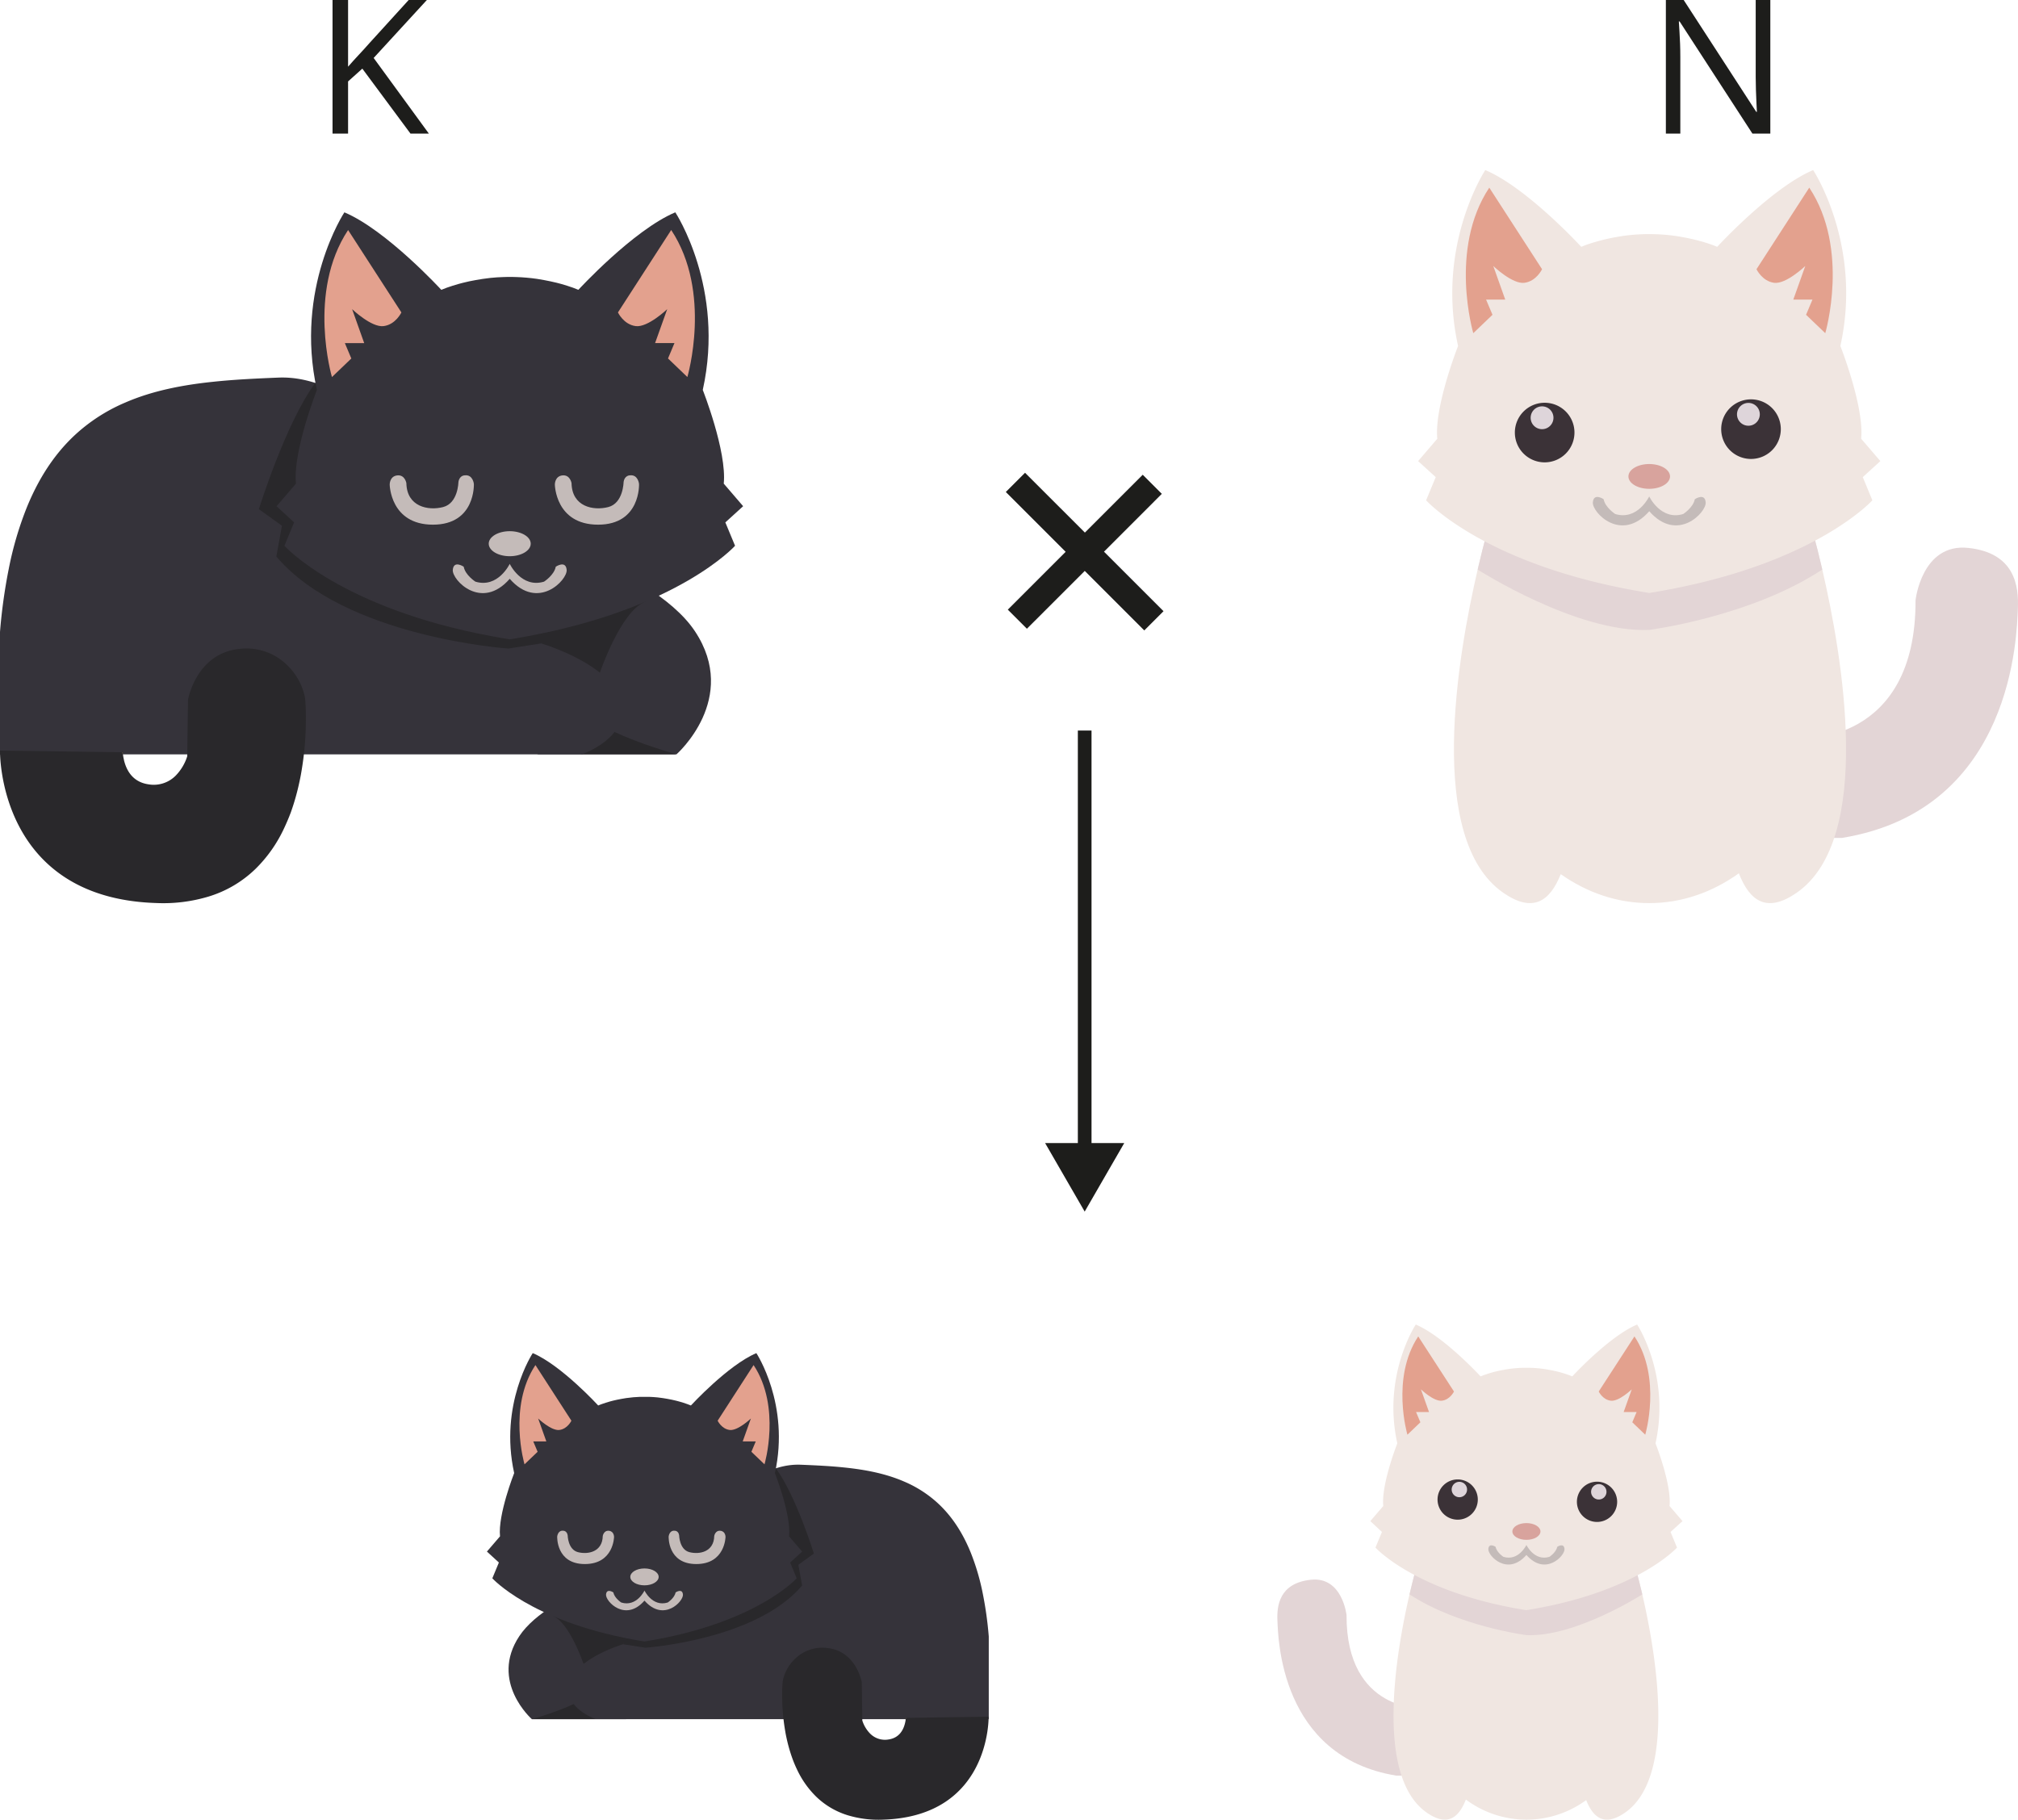 <svg xmlns="http://www.w3.org/2000/svg" width="416.35mm" height="375.48mm" viewBox="0 0 1180.21 1064.34"><defs><style>.cls-1{fill:#1d1d1b;}.cls-2{fill:none;stroke:#1d1d1b;stroke-miterlimit:10;stroke-width:8px;}.cls-3{fill:#35333a;}.cls-4{fill:#29282b;}.cls-5{fill:#c4bbb9;}.cls-6{fill:#e3a18e;}.cls-7{fill:#d5b378;}.cls-8{fill:#e3d5d6;}.cls-9{fill:#f0e6e1;}.cls-10{fill:#d8a39d;}.cls-11{fill:#3b3237;}.cls-12{fill:#ded5da;}</style></defs><g id="Слой_2" data-name="Слой 2"><g id="Слой_1-2" data-name="Слой 1"><path class="cls-1" d="M250.82,93.8H240.07l-28.16-38-8.34,7.48V93.8h-9.09V15.66h9.09v39q3-3.46,6.25-6.92t6.36-7L239,15.66h10.64L218.53,49.55Z" transform="translate(0 -15.66)"/><path class="cls-1" d="M1035.36,93.8h-10.47l-42.6-65.63h-.43q.17,2.61.37,6c.15,2.22.26,4.59.35,7.1s.14,5.07.14,7.67V93.8h-8.45V15.66h10.42l42.44,65.42h.37c-.07-1.25-.16-3-.26-5.32s-.21-4.77-.3-7.43-.13-5.12-.13-7.4V15.66h8.55Z" transform="translate(0 -15.66)"/><path class="cls-1" d="M634.49,327.17l33.83-33.83,11.16,11.17-33.82,33.83,34.81,34.81L669.22,384.4l-34.81-34.81-33.83,33.82-11.17-11.16,33.83-33.83-35-35,11.25-11.24Z" transform="translate(0 -15.66)"/><line class="cls-2" x1="634.37" y1="427.3" x2="634.37" y2="675.37"/><polygon class="cls-1" points="611.23 668.6 634.37 708.67 657.5 668.6 611.23 668.6"/><path class="cls-3" d="M340.16,456.87h55.48s37-32.53,10.78-72-120.59-64-120.59-64Z" transform="translate(0 -15.66)"/><path class="cls-4" d="M350.82,409.15s12.38-36.54,26.8-41.63l-67.23,8.93,6.16,30.31Z" transform="translate(0 -15.66)"/><path class="cls-4" d="M395.64,456.87S353.07,445.06,344,433.5c0,0-12.68,17.85-30,23.37Z" transform="translate(0 -15.66)"/><path class="cls-3" d="M340.14,456.88H6.1a32.69,32.69,0,0,0-4.28,0H0v-71.6a317.84,317.84,0,0,1,5.09-36.73,200,200,0,0,1,10.55-36c8.64-21.27,20.17-36.42,33.76-47.25a102,102,0,0,1,24-14.25c15.89-6.88,33.44-10.26,51.73-12.14,12.38-1.3,25.06-1.88,37.84-2.4,76.68-3,153.59,155.5,153.59,155.5s4.43,1.3,10.55,3.81c12.4,5.06,31.83,15.15,35.9,29.69C369.1,447.23,340.14,456.88,340.14,456.88Z" transform="translate(0 -15.66)"/><path class="cls-4" d="M91.46,543.85a91.82,91.82,0,0,0,30.43-3.76,67.55,67.55,0,0,0,27.67-16.33,81.25,81.25,0,0,0,16.53-23.52c1.47-3.1,2.8-6.25,4-9.43A137.51,137.51,0,0,0,174.9,474c.47-2.11.9-4.19,1.25-6.24a183,183,0,0,0,2.74-33.07c0-4.59-.23-7.95-.37-9.57a23,23,0,0,0-.38-2.54,36.15,36.15,0,0,0-9.33-17,33.85,33.85,0,0,0-29.46-10.29c-24.8,3-29.39,29.65-29.39,29.65l-.15,9.77L109.49,458s0,.11-.08.31a28.58,28.58,0,0,1-6.74,11.1,18.05,18.05,0,0,1-15.89,5c-9.25-1.36-12.92-8.23-14.34-14.42-.06,0-.06,0,0-.06a.08.08,0,0,1,0-.11,18.91,18.91,0,0,1-.43-2.17c0-.06-.06-.09,0-.15a.94.94,0,0,1-.06-.29c-.06-.54-.11-1.06-.14-1.56s-.12-1.24-.15-1.82v1.82L0,454.68S-1.76,541,91.46,543.85Z" transform="translate(0 -15.66)"/><path class="cls-4" d="M316.55,392l-19.25,3s-95.61-6.47-135.68-53.83l3.27-18-13.48-9.71s15.67-50.54,33-73.83C184.38,239.64,310.68,360.19,316.55,392Z" transform="translate(0 -15.66)"/><path class="cls-3" d="M172,321.21l-5.67,13.68s32.81,36.51,121.37,52.91c3.38.65,6.87,1.25,10.41,1.82,3.53-.57,7-1.17,10.39-1.82,88.57-16.4,121.39-52.91,121.39-52.91l-5.68-13.68,10.41-9.47-11.34-13.2c1.9-18.91-12.27-54.81-12.27-54.81,13.2-59.51-16.06-103.89-16.06-103.89-24.58,10.37-56.69,45.33-56.69,45.33l-.2-.07c-.19-.07-.37-.14-.56-.23l-.43-.17q-.78-.33-2-.78c-.93-.34-2-.72-3.34-1.12-1.05-.35-2.21-.68-3.49-1.05-.85-.22-1.75-.48-2.69-.71-1.15-.28-2.39-.57-3.68-.84h0c-1.21-.25-2.47-.51-3.79-.75s-2.7-.47-4-.68c-2.09-.3-4.16-.54-6.17-.71s-3.9-.3-5.78-.35c-.71,0-1.42,0-2.16-.06-1.16,0-2.35,0-3.54,0-.71,0-1.42,0-2.15.06-2.41.06-4.88.23-7.4.49-1.5.16-3,.35-4.56.59-1.33.19-2.66.41-4,.66-2.74.49-5.25,1-7.51,1.6-.9.21-1.78.46-2.7.71-1.15.31-2.32.68-3.48,1.05s-2.42.79-3.34,1.12-1.51.56-2,.78l-.42.17c-.21.09-.37.16-.58.23l-.19.07s-32.14-35-56.68-45.33c0,0-29.3,44.38-16.07,103.89,0,0-14.17,35.9-12.27,54.81l-11.33,13.2Z" transform="translate(0 -15.66)"/><ellipse class="cls-5" cx="298.11" cy="318.01" rx="12.28" ry="7.32"/><path class="cls-6" d="M361.4,198.4s3.3,7.08,10.39,8,18.42-9.91,18.42-9.91l-7.09,19.83h11.34l-3.78,9L402,236.18s14.64-49.59-9.45-86Z" transform="translate(0 -15.66)"/><path class="cls-6" d="M234.75,198.4s-3.3,7.08-10.39,8-18.42-9.91-18.42-9.91L213,216.34H201.69l3.78,9-11.33,10.86s-14.65-49.59,9.44-86Z" transform="translate(0 -15.66)"/><path class="cls-5" d="M271.19,347.13c.94,5,6.85,8.74,6.85,8.74,13.22,4,20.07-10.4,20.07-10.4s6.85,14.41,20.07,10.4c0,0,5.91-3.78,6.85-8.74,0,0,5.91-4,6.38,1.89s-16.77,24.09-33.3,5.19c-16.53,18.9-33.77.71-33.3-5.19S271.19,347.13,271.19,347.13Z" transform="translate(0 -15.66)"/><path class="cls-5" d="M364.7,297.7s-.18,12.28-8.95,14.54-21.22-.18-21.49-14c0,0-.82-5-5.33-4.52s-4.43,5.33-4.43,5.33.27,23.49,25.29,23.49,23.94-23.85,23.94-23.85-.54-5.57-5.33-5C368.4,293.69,365.23,293.61,364.7,297.7Z" transform="translate(0 -15.66)"/><path class="cls-5" d="M268.1,297.7s-.18,12.28-8.94,14.54-21.22-.18-21.5-14c0,0-.81-5-5.32-4.52s-4.43,5.33-4.43,5.33.27,23.49,25.29,23.49,23.94-23.85,23.94-23.85-.55-5.57-5.33-5C271.81,293.69,268.64,293.61,268.1,297.7Z" transform="translate(0 -15.66)"/><path class="cls-7" d="M71.6,455.72c.09.52.18,1,.29,1.56-.06-.54-.11-1.06-.14-1.56Z" transform="translate(0 -15.66)"/><path class="cls-8" d="M1053.56,447.58s67.06,3.62,66.73-80.87c0,0,3.62-33.53,30.9-30.57s29.59,22.35,28.93,35.83-2,117.36-102.89,133.8h-23.67Z" transform="translate(0 -15.66)"/><path class="cls-9" d="M1050.83,537.8c-17.54,12.2-27.54,4.92-33.87-11.33-15.47,11.07-33.36,17.43-52.44,17.43-18.78,0-36.41-6.16-51.73-16.94-6.33,15.9-16.33,22.92-33.68,10.84-45.11-31.42-26.65-138.53-14.91-189,3.79-16.3,6.88-26.71,6.88-26.71,96.48-124.72,187.79,0,187.79,0s3.09,10.41,6.88,26.71C1077.48,399.27,1096,506.38,1050.83,537.8Z" transform="translate(0 -15.66)"/><path class="cls-8" d="M1065.75,348.8c-42.32,27.81-101.23,35.29-101.23,35.29C922.18,386,864.2,348.8,864.2,348.8c3.79-16.3,6.88-26.71,6.88-26.71,96.48-124.72,187.79,0,187.79,0S1062,332.5,1065.75,348.8Z" transform="translate(0 -15.66)"/><path class="cls-9" d="M1099.7,285.36l-11.22-13.08c1.88-18.72-12.16-54.27-12.16-54.27,13.11-58.94-15.91-102.88-15.91-102.88-24.3,10.27-56.12,44.9-56.12,44.9l-.2-.09a3.83,3.83,0,0,1-.56-.22l-.42-.17c-1.1-.45-2.89-1.12-5.33-1.88-1.16-.36-2.31-.73-3.46-1-.89-.25-1.76-.5-2.66-.7-2.23-.56-4.73-1.1-7.44-1.59a102.4,102.4,0,0,0-15.8-1.72c-.73,0-1.43-.06-2.13-.06-1.18,0-2.36,0-3.51,0-.73,0-1.43,0-2.13.06a102.71,102.71,0,0,0-15.82,1.73c-1.32.23-2.57.48-3.77.74h0c-1.27.28-2.5.56-3.64.84-.93.23-1.82.48-2.67.7-1.26.37-2.41.7-3.45,1-2.44.76-4.23,1.43-5.33,1.88l-.42.17a4.33,4.33,0,0,1-.56.22l-.2.09S893,125.4,868.66,115.13c0,0-29,43.94-15.92,102.88,0,0-14,35.55-12.15,54.27l-11.22,13.08,10.3,9.37-5.62,13.56s32.5,36.14,120.2,52.39c3.34.65,6.79,1.24,10.3,1.8,3.51-.56,7-1.15,10.3-1.8,87.7-16.25,120.19-52.39,120.19-52.39l-5.61-13.56Z" transform="translate(0 -15.66)"/><path class="cls-10" d="M976.7,294.32c0,4-5.45,7.25-12.17,7.25s-12.16-3.24-12.16-7.25,5.45-7.25,12.16-7.25S976.7,290.32,976.7,294.32Z" transform="translate(0 -15.66)"/><path class="cls-6" d="M901.86,173.12s-3.27,7-10.29,7.95-18.24-9.83-18.24-9.83l7,19.65H869.12l3.75,8.89-11.23,10.75s-14.5-49.11,9.35-85.12Z" transform="translate(0 -15.66)"/><path class="cls-6" d="M1027.27,173.12s3.28,7,10.29,7.95,18.24-9.83,18.24-9.83l-7,19.65H1060l-3.74,8.89,11.23,10.75s14.5-49.11-9.36-85.12Z" transform="translate(0 -15.66)"/><path class="cls-5" d="M991.19,307.65c-.93,4.91-6.78,8.66-6.78,8.66-13.09,4-19.88-10.29-19.88-10.29s-6.78,14.26-19.87,10.29c0,0-5.85-3.75-6.79-8.66,0,0-5.84-4-6.31,1.87s16.6,23.86,33,5.15c16.37,18.71,33.45.7,33-5.15S991.19,307.65,991.19,307.65Z" transform="translate(0 -15.66)"/><path class="cls-11" d="M920.81,268.65a17.43,17.43,0,1,1-17.43-17.42A17.42,17.42,0,0,1,920.81,268.65Z" transform="translate(0 -15.66)"/><path class="cls-12" d="M908.53,260a6.67,6.67,0,1,1-6.67-6.66A6.66,6.66,0,0,1,908.53,260Z" transform="translate(0 -15.66)"/><path class="cls-11" d="M1041.49,266.66a17.43,17.43,0,1,1-17.43-17.42A17.42,17.42,0,0,1,1041.49,266.66Z" transform="translate(0 -15.66)"/><path class="cls-12" d="M1029.21,258a6.67,6.67,0,1,1-6.67-6.67A6.66,6.66,0,0,1,1029.21,258Z" transform="translate(0 -15.66)"/><path class="cls-3" d="M348.52,1021.22H311.05s-25-22-7.28-48.65,81.45-43.26,81.45-43.26Z" transform="translate(0 -15.66)"/><path class="cls-4" d="M341.32,989s-8.36-24.68-18.1-28.12l45.41,6-4.16,20.47Z" transform="translate(0 -15.66)"/><path class="cls-4" d="M311.05,1021.22s28.75-8,34.87-15.79c0,0,8.57,12.06,20.28,15.79Z" transform="translate(0 -15.66)"/><path class="cls-3" d="M348.54,1021.22H574.15a22.32,22.32,0,0,1,2.89,0h1.23V972.87a215.1,215.1,0,0,0-3.44-24.81,135,135,0,0,0-7.12-24.31c-5.84-14.37-13.63-24.6-22.81-31.92a69,69,0,0,0-16.2-9.62c-10.74-4.65-22.58-6.93-34.94-8.2-8.36-.88-16.93-1.27-25.56-1.62-51.79-2-103.73,105-103.73,105s-3,.87-7.13,2.57c-8.37,3.42-21.49,10.23-24.25,20C329,1014.7,348.54,1021.22,348.54,1021.22Z" transform="translate(0 -15.66)"/><path class="cls-4" d="M516.5,1080a62.17,62.17,0,0,1-20.56-2.53,45.79,45.79,0,0,1-18.68-11,54.76,54.76,0,0,1-11.17-15.89c-1-2.09-1.89-4.22-2.67-6.37a92.33,92.33,0,0,1-3.28-11.34c-.32-1.43-.61-2.83-.84-4.22a123.67,123.67,0,0,1-1.86-22.33c0-3.1.16-5.37.26-6.46a14.28,14.28,0,0,1,.25-1.72,24.38,24.38,0,0,1,6.31-11.5,22.87,22.87,0,0,1,19.89-7c16.75,2,19.85,20,19.85,20l.1,6.6.21,15.75.06.22a19.25,19.25,0,0,0,4.55,7.49,12.2,12.2,0,0,0,10.74,3.4c6.25-.92,8.72-5.56,9.68-9.74,0,0,0,0,0,0a.06.06,0,0,0,0-.08,10.47,10.47,0,0,0,.29-1.46s0-.06,0-.1a.65.65,0,0,0,0-.19c0-.37.08-.73.1-1.06s.08-.84.1-1.23v1.23l48.35-.7S579.45,1078,516.5,1080Z" transform="translate(0 -15.66)"/><path class="cls-4" d="M364.47,977.42l13,2s64.57-4.37,91.64-36.36l-2.21-12.14,9.11-6.55s-10.59-34.14-22.28-49.87C453.73,874.5,368.43,955.92,364.47,977.42Z" transform="translate(0 -15.66)"/><path class="cls-3" d="M462.11,929.59l3.83,9.24s-22.17,24.66-82,35.74c-2.28.44-4.64.84-7,1.22-2.39-.38-4.75-.78-7-1.22-59.82-11.08-82-35.74-82-35.74l3.83-9.24-7-6.4,7.66-8.91c-1.29-12.77,8.28-37,8.28-37-8.91-40.2,10.86-70.17,10.86-70.17,16.6,7,38.28,30.62,38.28,30.62l.13-.05c.14,0,.25-.1.39-.15l.28-.12c.36-.15.82-.33,1.39-.52s1.38-.49,2.25-.76c.71-.24,1.49-.46,2.35-.71.58-.15,1.19-.33,1.82-.48s1.62-.38,2.49-.57h0c.83-.16,1.67-.34,2.57-.5s1.82-.32,2.72-.46c1.41-.2,2.81-.37,4.17-.48s2.63-.2,3.9-.24l1.46,0c.78,0,1.58,0,2.39,0,.48,0,1,0,1.45,0,1.63.05,3.29.16,5,.33,1,.11,2,.24,3.08.4s1.79.28,2.7.45c1.85.33,3.55.7,5.07,1.08.61.14,1.21.31,1.82.48.78.21,1.57.46,2.36.71s1.63.53,2.25.76,1,.37,1.38.52l.28.12c.14,0,.25.11.39.15l.14.05s21.7-23.61,38.28-30.62c0,0,19.79,30,10.85,70.17,0,0,9.57,24.25,8.29,37l7.65,8.91Z" transform="translate(0 -15.66)"/><ellipse class="cls-5" cx="376.92" cy="922.34" rx="8.29" ry="4.94"/><path class="cls-6" d="M334.18,846.64s-2.23,4.79-7,5.42-12.44-6.7-12.44-6.7l4.78,13.4h-7.65l2.55,6.06-7.66,7.34s-9.89-33.49,6.38-58.06Z" transform="translate(0 -15.66)"/><path class="cls-6" d="M419.71,846.64s2.24,4.79,7,5.42,12.44-6.7,12.44-6.7l-4.78,13.4H442l-2.55,6.06,7.66,7.34s9.89-33.49-6.38-58.06Z" transform="translate(0 -15.66)"/><path class="cls-5" d="M395.11,947.1c-.64,3.35-4.63,5.9-4.63,5.9-8.93,2.71-13.56-7-13.56-7s-4.62,9.73-13.56,7c0,0-4-2.55-4.62-5.9,0,0-4-2.72-4.31,1.27s11.33,16.27,22.49,3.51c11.17,12.76,22.81.48,22.49-3.51S395.11,947.1,395.11,947.1Z" transform="translate(0 -15.66)"/><path class="cls-5" d="M332,913.71s.12,8.3,6,9.82,14.34-.12,14.52-9.45c0,0,.55-3.36,3.6-3.05s3,3.59,3,3.59-.19,15.87-17.08,15.87-16.17-16.11-16.17-16.11.36-3.76,3.6-3.37C329.45,911,331.59,911,332,913.71Z" transform="translate(0 -15.66)"/><path class="cls-5" d="M397.19,913.71s.12,8.3,6,9.82,14.33-.12,14.52-9.45c0,0,.55-3.36,3.6-3.05s3,3.59,3,3.59-.19,15.87-17.09,15.87-16.16-16.11-16.16-16.11.36-3.76,3.6-3.37C394.69,911,396.83,911,397.19,913.71Z" transform="translate(0 -15.66)"/><path class="cls-7" d="M529.91,1020.44c-.06.35-.12.71-.2,1.06,0-.37.08-.73.1-1.06Z" transform="translate(0 -15.66)"/><path class="cls-8" d="M832.58,1014.94s-45.29,2.45-45.07-54.62c0,0-2.44-22.64-20.87-20.65s-20,15.1-19.54,24.21,1.33,79.26,69.5,90.36h16Z" transform="translate(0 -15.66)"/><path class="cls-9" d="M834.42,1075.88c11.85,8.24,18.61,3.32,22.88-7.65a59.13,59.13,0,0,0,70.36.33c4.28,10.73,11,15.48,22.74,7.32,30.48-21.22,18-93.57,10.08-127.65-2.56-11-4.65-18-4.65-18-65.16-84.24-126.83,0-126.83,0s-2.09,7-4.65,18C816.43,982.31,804,1054.66,834.42,1075.88Z" transform="translate(0 -15.66)"/><path class="cls-8" d="M824.35,948.23c28.58,18.77,68.37,23.83,68.37,23.83,28.6,1.31,67.76-23.83,67.76-23.83-2.56-11-4.65-18-4.65-18-65.16-84.24-126.83,0-126.83,0S826.91,937.21,824.35,948.23Z" transform="translate(0 -15.66)"/><path class="cls-9" d="M801.42,905.38l7.58-8.84c-1.27-12.64,8.21-36.65,8.21-36.65C808.35,820.08,828,790.4,828,790.4c16.42,6.94,37.91,30.33,37.91,30.33l.13-.06a2.5,2.5,0,0,0,.38-.15l.29-.11c.74-.31,2-.76,3.6-1.27.78-.25,1.55-.5,2.33-.71.61-.17,1.19-.34,1.8-.47,1.51-.38,3.19-.74,5-1.07a70,70,0,0,1,10.67-1.17l1.45,0c.79,0,1.59,0,2.36,0l1.44,0A69.93,69.93,0,0,1,906,816.89c.89.16,1.73.33,2.55.5h0c.86.18,1.69.37,2.46.56s1.23.32,1.8.47c.85.25,1.63.48,2.33.71,1.65.51,2.86,1,3.6,1.27l.29.11a2.5,2.5,0,0,0,.38.15l.13.06S941,797.34,957.47,790.4c0,0,19.58,29.68,10.74,69.49,0,0,9.48,24,8.21,36.65l7.58,8.84-7,6.33,3.79,9.15s-22,24.42-81.18,35.39c-2.26.44-4.59.83-7,1.21-2.37-.38-4.7-.77-7-1.21-59.23-11-81.18-35.39-81.18-35.39l3.79-9.15Z" transform="translate(0 -15.66)"/><path class="cls-10" d="M884.5,911.43c0,2.71,3.67,4.9,8.21,4.9s8.21-2.19,8.21-4.9-3.67-4.9-8.21-4.9S884.5,908.73,884.5,911.43Z" transform="translate(0 -15.66)"/><path class="cls-6" d="M935,829.57s2.21,4.74,7,5.37,12.32-6.64,12.32-6.64l-4.74,13.27h7.58l-2.53,6,7.58,7.27s9.8-33.17-6.31-57.5Z" transform="translate(0 -15.66)"/><path class="cls-6" d="M850.34,829.57s-2.22,4.74-7,5.37-12.32-6.64-12.32-6.64l4.73,13.27h-7.58l2.53,6-7.58,7.27s-9.79-33.17,6.32-57.5Z" transform="translate(0 -15.66)"/><path class="cls-5" d="M874.7,920.43c.63,3.32,4.58,5.85,4.58,5.85,8.85,2.68,13.43-6.95,13.43-6.95s4.58,9.63,13.43,6.95c0,0,3.94-2.53,4.58-5.85,0,0,3.94-2.68,4.26,1.27s-11.21,16.11-22.27,3.47c-11.06,12.64-22.59.48-22.27-3.47S874.7,920.43,874.7,920.43Z" transform="translate(0 -15.66)"/><path class="cls-11" d="M922.24,894.09A11.77,11.77,0,1,0,934,882.32,11.77,11.77,0,0,0,922.24,894.09Z" transform="translate(0 -15.66)"/><path class="cls-12" d="M930.54,888.25a4.5,4.5,0,1,0,4.5-4.51A4.5,4.5,0,0,0,930.54,888.25Z" transform="translate(0 -15.66)"/><path class="cls-11" d="M840.74,892.75A11.77,11.77,0,1,0,852.5,881,11.75,11.75,0,0,0,840.74,892.75Z" transform="translate(0 -15.66)"/><path class="cls-12" d="M849,886.9a4.5,4.5,0,1,0,4.5-4.5A4.49,4.49,0,0,0,849,886.9Z" transform="translate(0 -15.66)"/></g></g></svg>